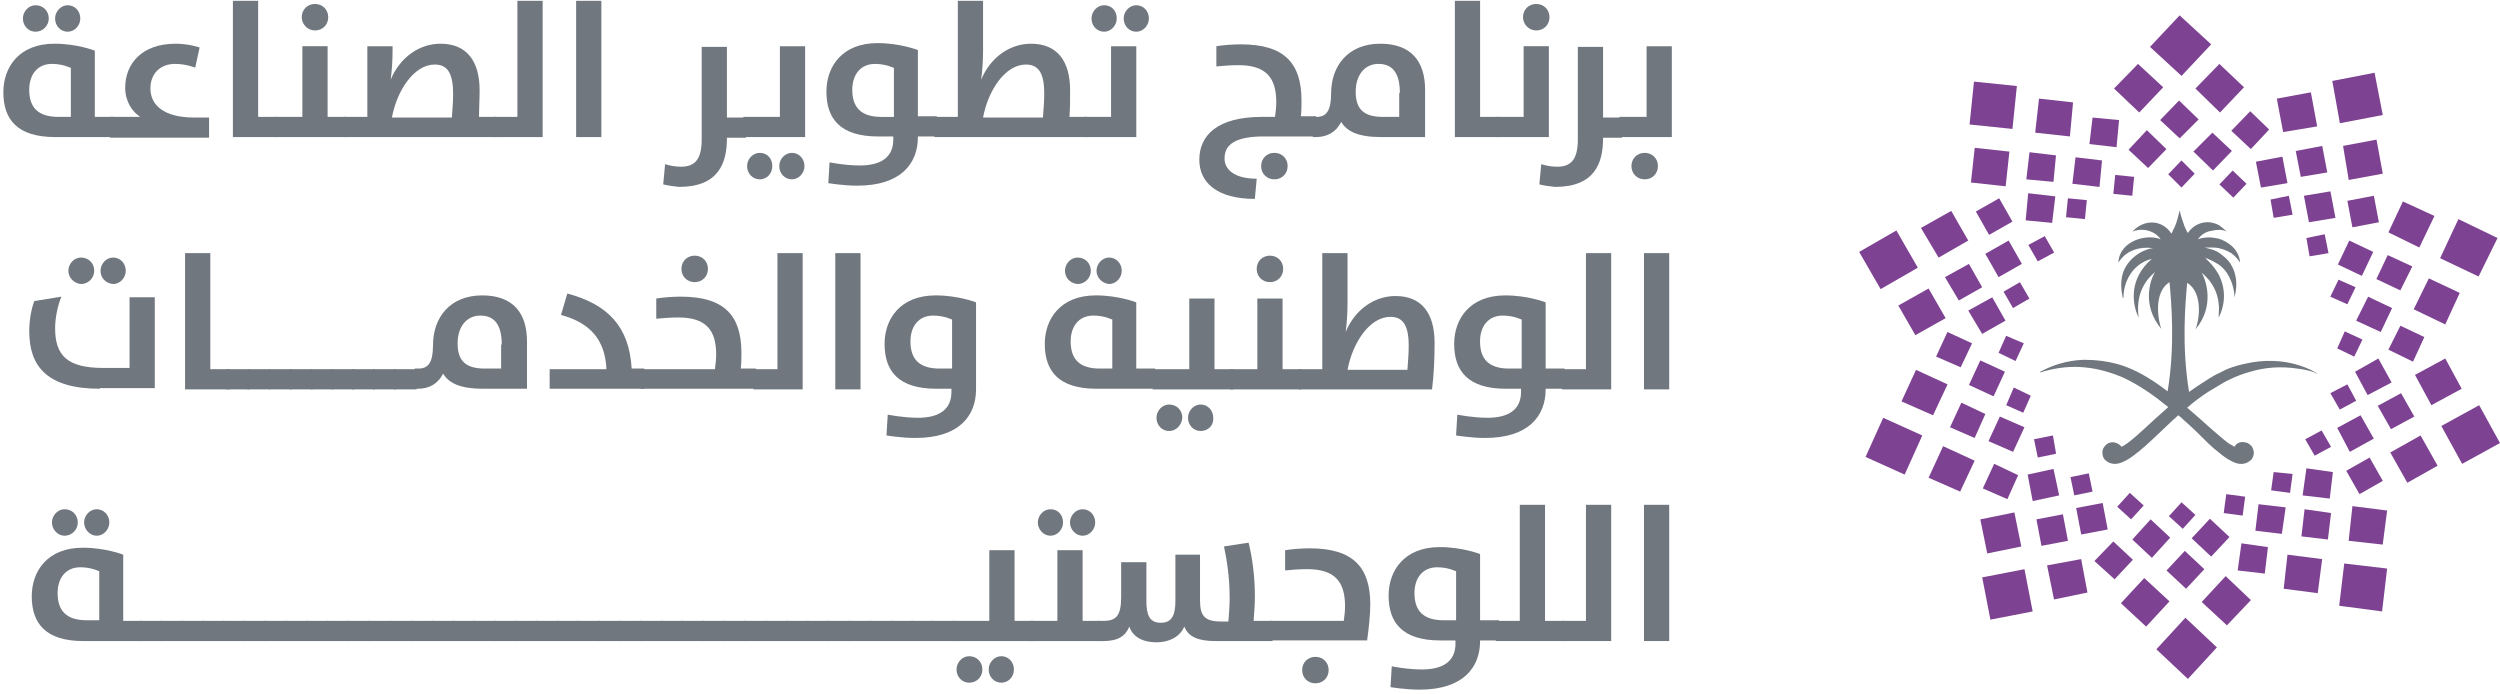 <svg width="227" height="63" viewBox="0 0 227 63" fill="none" xmlns="http://www.w3.org/2000/svg">
<g id="Group">
<g id="Group_2">
<g id="Group_3">
<g id="Group_4">
<path id="Fill-52_00000168814251419104707300000015551025697544294528_" fill-rule="evenodd" clip-rule="evenodd" d="M210.337 33.871C210.051 33.699 209.535 33.413 208.79 33.184C207.76 32.84 206.27 32.611 204.495 32.897C203.922 33.012 203.292 33.126 202.662 33.355C202.605 33.355 202.547 33.413 202.49 33.413C202.147 33.527 201.86 33.699 201.516 33.871C201.23 33.985 200.944 34.157 200.657 34.329C200.027 34.73 199.397 35.131 198.767 35.589C198.08 31.408 198.424 27.57 198.595 25.68C200.085 26.597 199.684 29.174 199.34 29.919C201.173 27.742 200.256 25.337 199.913 24.764C200.199 24.993 200.371 25.222 200.6 25.451C201.173 26.196 201.402 26.941 201.459 27.628C201.516 27.971 201.459 28.315 201.459 28.602C201.459 28.659 201.459 28.773 201.459 28.831C201.975 27.857 202.204 26.368 201.459 24.936C201.23 24.535 201.001 24.191 200.6 23.79C200.486 23.676 200.371 23.561 200.256 23.447C200.371 23.447 200.486 23.504 200.6 23.561C200.886 23.676 201.173 23.848 201.459 24.019C202.032 24.42 202.376 24.993 202.605 25.566C202.777 26.024 202.891 26.54 202.891 26.998C203.235 25.738 203.006 24.764 202.605 24.077C202.318 23.561 201.86 23.218 201.459 22.931C201.173 22.759 200.886 22.645 200.6 22.588C200.428 22.53 200.314 22.53 200.199 22.473C200.314 22.473 200.486 22.473 200.6 22.473C200.886 22.473 201.173 22.473 201.459 22.53C201.975 22.645 202.318 22.817 202.605 22.988C203.063 23.332 203.292 23.676 203.407 23.848C203.349 23.16 203.006 22.645 202.605 22.301C202.261 22.015 201.86 21.786 201.459 21.671C201.173 21.614 200.886 21.557 200.6 21.557C200.199 21.557 199.856 21.614 199.569 21.728C199.856 21.328 200.199 21.098 200.657 20.984C200.944 20.927 201.23 20.869 201.516 20.869C201.746 20.869 202.032 20.927 202.204 21.041C201.975 20.812 201.746 20.64 201.516 20.468C201.23 20.297 200.944 20.239 200.657 20.182C199.913 20.125 199.168 20.411 198.653 21.156C198.538 20.984 198.481 20.812 198.366 20.583C198.195 20.125 198.023 19.609 197.908 19.094C197.794 19.609 197.679 20.125 197.45 20.64C197.335 20.812 197.278 21.041 197.164 21.213C196.304 19.896 194.643 19.896 193.612 21.041C194.3 20.698 195.56 20.812 196.19 21.728C195.216 21.328 193.67 21.614 192.868 22.53C192.582 22.874 192.352 23.332 192.352 23.848C192.41 23.733 192.582 23.504 192.868 23.218C193.326 22.817 194.185 22.358 195.503 22.53C194.815 22.587 193.383 23.218 192.811 24.649C192.582 25.279 192.524 26.081 192.753 27.055H192.811V26.998C192.811 25.68 193.555 23.962 195.388 23.504C193.326 25.279 193.555 27.513 194.185 28.831C194.071 27.857 194.013 26.081 195.674 24.707C195.273 25.337 194.414 27.685 196.247 29.861C195.961 29.117 195.503 26.54 196.992 25.623C197.164 27.513 197.507 31.408 196.82 35.532C195.617 34.615 194.357 33.813 193.154 33.355C192.982 33.298 192.868 33.241 192.696 33.184C191.436 32.783 190.233 32.668 189.202 32.668C187.541 32.725 186.281 33.241 185.594 33.584C185.479 33.642 185.365 33.699 185.25 33.756C185.193 33.756 185.25 33.813 185.308 33.813C185.422 33.756 185.537 33.756 185.651 33.699C186.911 33.355 188.114 33.241 189.26 33.355C190.52 33.47 191.665 33.813 192.753 34.272C194.243 34.959 195.617 35.933 196.877 36.964C195.102 38.51 193.67 39.999 192.753 40.515C192.696 40.515 192.639 40.572 192.639 40.572C192.41 40.286 192.066 40.114 191.665 40.171C191.321 40.228 191.035 40.515 190.921 40.858C190.863 41.202 190.921 41.488 191.092 41.718C191.551 42.176 192.123 42.233 192.753 41.947C193.956 41.431 195.503 39.827 197.335 38.109C197.507 37.995 197.622 37.823 197.794 37.708C197.965 37.823 198.137 37.995 198.252 38.109C199.111 38.854 199.855 39.598 200.543 40.286C200.829 40.572 201.116 40.801 201.402 41.03C201.803 41.374 202.204 41.66 202.547 41.832C203.235 42.233 203.865 42.233 204.38 41.775L204.438 41.718C204.552 41.603 204.724 41.202 204.609 40.858C204.552 40.687 204.495 40.515 204.323 40.4C204.208 40.286 204.037 40.171 203.865 40.171C203.464 40.056 203.063 40.228 202.891 40.572C202.777 40.515 202.662 40.4 202.49 40.343C202.147 40.114 201.746 39.77 201.345 39.426C201.058 39.197 200.829 38.968 200.486 38.682C199.913 38.166 199.283 37.594 198.595 37.021C199.168 36.505 199.798 36.047 200.486 35.589C200.772 35.417 201.058 35.245 201.345 35.074C201.746 34.844 202.089 34.615 202.49 34.444C203.063 34.157 203.693 33.928 204.323 33.756C205.64 33.355 207.072 33.241 208.619 33.47C209.134 33.527 209.65 33.642 210.165 33.813C210.337 33.985 210.394 33.928 210.337 33.871Z" fill="#70777F"/>
<path id="Fill-53_00000052064345086655432270000014270780988336453804_" fill-rule="evenodd" clip-rule="evenodd" d="M194.13 5.805L196.421 7.924L194.244 10.215L191.953 8.038L194.13 5.805Z" fill="#7E4292"/>
<path id="Fill-54_00000134231208938690023280000011953645917966242712_" fill-rule="evenodd" clip-rule="evenodd" d="M199.344 8.038L201.577 10.215L203.754 7.924L201.52 5.805L199.344 8.038Z" fill="#7E4292"/>
<path id="Fill-55_00000122715785110906801870000005479039249809461906_" fill-rule="evenodd" clip-rule="evenodd" d="M196.141 10.902L197.916 12.563L199.634 10.845L197.859 9.127L196.141 10.902Z" fill="#7E4292"/>
<path id="Fill-56_00000161604784837614187680000002320834563105176727_" fill-rule="evenodd" clip-rule="evenodd" d="M202.602 11.875L204.377 13.536L206.038 11.761L204.32 10.1L202.602 11.875Z" fill="#7E4292"/>
<path id="Fill-57_00000061466046223907980160000010919219178209009052_" fill-rule="evenodd" clip-rule="evenodd" d="M193.273 13.596L195.049 15.257L196.71 13.539L194.934 11.82L193.273 13.596Z" fill="#7E4292"/>
<path id="Fill-58_00000077285809792711927210000014738458196803845797_" fill-rule="evenodd" clip-rule="evenodd" d="M199.164 13.763L200.94 15.481L202.658 13.706L200.882 12.045L199.164 13.763Z" fill="#7E4292"/>
<path id="Fill-59_00000138565202651421893920000000437665226773279649_" fill-rule="evenodd" clip-rule="evenodd" d="M196.875 15.826L198.078 17.029L199.281 15.769L198.078 14.566L196.875 15.826Z" fill="#7E4292"/>
<path id="Fill-60_00000026137354943690346990000013554156230147935625_" fill-rule="evenodd" clip-rule="evenodd" d="M201.523 16.744L202.784 17.947L203.986 16.687L202.726 15.484L201.523 16.744Z" fill="#7E4292"/>
<path id="Fill-61_00000156555340951888530080000004412695264005540251_" fill-rule="evenodd" clip-rule="evenodd" d="M211.773 7.35L212.461 11.188L216.355 10.443L215.611 6.605L211.773 7.35Z" fill="#7E4292"/>
<path id="Fill-62_00000032650153297275679810000004807783913622616468_" fill-rule="evenodd" clip-rule="evenodd" d="M206.734 8.956L207.307 11.991L210.4 11.476L209.827 8.383L206.734 8.956Z" fill="#7E4292"/>
<path id="Fill-63_00000150786943392481582870000014089377413443401877_" fill-rule="evenodd" clip-rule="evenodd" d="M212.75 13.248L213.265 16.341L216.358 15.769L215.786 12.676L212.75 13.248Z" fill="#7E4292"/>
<path id="Fill-64_00000025426434590739525650000017178771743317397127_" fill-rule="evenodd" clip-rule="evenodd" d="M208.453 13.71L208.911 16.058L211.317 15.658L210.859 13.252L208.453 13.71Z" fill="#7E4292"/>
<path id="Fill-65_00000145044225265022592330000017269954876189318570_" fill-rule="evenodd" clip-rule="evenodd" d="M213.141 18.234L213.599 20.639L216.004 20.181L215.546 17.775L213.141 18.234Z" fill="#7E4292"/>
<path id="Fill-66_00000103225018762929412080000009336334998718358450_" fill-rule="evenodd" clip-rule="evenodd" d="M204.836 14.683L205.294 17.031L207.7 16.63L207.242 14.225L204.836 14.683Z" fill="#7E4292"/>
<path id="Fill-67_00000176726653411569675400000007774672102480103561_" fill-rule="evenodd" clip-rule="evenodd" d="M209.195 17.776L209.654 20.181L212.059 19.781L211.601 17.375L209.195 17.776Z" fill="#7E4292"/>
<path id="Fill-68_00000104694625260361988650000014672288793426126984_" fill-rule="evenodd" clip-rule="evenodd" d="M206.164 18.119L206.45 19.78L208.169 19.494L207.825 17.775L206.164 18.119Z" fill="#7E4292"/>
<path id="Fill-69_00000024701661511716204840000003307397846077907078_" fill-rule="evenodd" clip-rule="evenodd" d="M209.422 21.613L209.708 23.274L211.427 22.988L211.083 21.27L209.422 21.613Z" fill="#7E4292"/>
<path id="Fill-70_00000093879333784155827930000006114660554484174485_" fill-rule="evenodd" clip-rule="evenodd" d="M223.223 19.895L221.562 23.446L225.056 25.107L226.775 21.613L223.223 19.895Z" fill="#7E4292"/>
<path id="Fill-71_00000004504959785205119070000005899066491498806173_" fill-rule="evenodd" clip-rule="evenodd" d="M218.185 18.293L216.867 21.099L219.674 22.474L221.048 19.61L218.185 18.293Z" fill="#7E4292"/>
<path id="Fill-72_00000123409572070891980770000015559642345286549408_" fill-rule="evenodd" clip-rule="evenodd" d="M220.539 25.277L219.164 28.084L222.028 29.458L223.345 26.595L220.539 25.277Z" fill="#7E4292"/>
<path id="Fill-73_00000145737842680871095410000005309906151327924660_" fill-rule="evenodd" clip-rule="evenodd" d="M216.804 23.162L215.773 25.339L217.95 26.369L219.038 24.193L216.804 23.162Z" fill="#7E4292"/>
<path id="Fill-74_00000018233441922838898150000003287211130449540489_" fill-rule="evenodd" clip-rule="evenodd" d="M217.955 29.574L216.867 31.751L219.101 32.839L220.132 30.605L217.955 29.574Z" fill="#7E4292"/>
<path id="Fill-75_00000136399022811795223450000004977168201421623958_" fill-rule="evenodd" clip-rule="evenodd" d="M213.312 21.842L212.281 24.018L214.458 25.049L215.489 22.873L213.312 21.842Z" fill="#7E4292"/>
<path id="Fill-76_00000080886949376167397240000001632870142321061297_" fill-rule="evenodd" clip-rule="evenodd" d="M215.026 26.941L213.938 29.118L216.171 30.149L217.202 27.972L215.026 26.941Z" fill="#7E4292"/>
<path id="Fill-77_00000114034387980714611460000012202927898320619402_" fill-rule="evenodd" clip-rule="evenodd" d="M212.338 25.395L211.594 26.941L213.14 27.628L213.885 26.082L212.338 25.395Z" fill="#7E4292"/>
<path id="Fill-78_00000100363574526854909370000005375506305091031170_" fill-rule="evenodd" clip-rule="evenodd" d="M212.906 30.09L212.219 31.636L213.765 32.381L214.51 30.834L212.906 30.09Z" fill="#7E4292"/>
<path id="Fill-79_00000133513023160920665220000008514896744693029813_" fill-rule="evenodd" clip-rule="evenodd" d="M225.108 36.791L221.672 38.681L223.562 42.118L226.998 40.227L225.108 36.791Z" fill="#7E4292"/>
<path id="Fill-80_00000019642323906647316600000012330658734975091612_" fill-rule="evenodd" clip-rule="evenodd" d="M222.03 32.551L219.281 34.04L220.77 36.789L223.52 35.3L222.03 32.551Z" fill="#7E4292"/>
<path id="Fill-81_00000108289689082513430240000003803257773085346716_" fill-rule="evenodd" clip-rule="evenodd" d="M219.788 39.539L217.039 41.086L218.585 43.835L221.335 42.288L219.788 39.539Z" fill="#7E4292"/>
<path id="Fill-82_00000137835697735605567500000010801072696803747495_" fill-rule="evenodd" clip-rule="evenodd" d="M218.018 35.703L215.898 36.849L217.101 38.968L219.22 37.822L218.018 35.703Z" fill="#7E4292"/>
<path id="Fill-83_00000078039608289644536540000018327037807387035836_" fill-rule="evenodd" clip-rule="evenodd" d="M215.158 41.545L213.039 42.748L214.242 44.867L216.361 43.664L215.158 41.545Z" fill="#7E4292"/>
<path id="Fill-84_00000146476104259207268370000010306248746335638707_" fill-rule="evenodd" clip-rule="evenodd" d="M215.955 32.551L213.836 33.754L214.981 35.873L217.158 34.727L215.955 32.551Z" fill="#7E4292"/>
<path id="Fill-85_00000170279394050538553860000007765603261396201605_" fill-rule="evenodd" clip-rule="evenodd" d="M214.338 37.707L212.219 38.852L213.364 41.029L215.541 39.826L214.338 37.707Z" fill="#7E4292"/>
<path id="Fill-86_00000113323521659995873770000005661215697050236311_" fill-rule="evenodd" clip-rule="evenodd" d="M213.14 34.898L211.594 35.7L212.453 37.19L213.942 36.388L213.14 34.898Z" fill="#7E4292"/>
<path id="Fill-87_00000063611640859182473470000012025622194850188721_" fill-rule="evenodd" clip-rule="evenodd" d="M210.802 39.084L209.312 39.886L210.172 41.375L211.661 40.573L210.802 39.084Z" fill="#7E4292"/>
<path id="Fill-88_00000031910705205386474310000007528957442022729636_" fill-rule="evenodd" clip-rule="evenodd" d="M216.751 51.624L212.857 51.166L212.398 55.004L216.293 55.519L216.751 51.624Z" fill="#7E4292"/>
<path id="Fill-89_00000024704943405600278020000017421725533248665504_" fill-rule="evenodd" clip-rule="evenodd" d="M216.752 46.356L213.601 45.955L213.258 49.105L216.351 49.449L216.752 46.356Z" fill="#7E4292"/>
<path id="Fill-90_00000131345727829589139310000012239548616460237734_" fill-rule="evenodd" clip-rule="evenodd" d="M210.853 50.766L207.703 50.365L207.359 53.458L210.452 53.859L210.853 50.766Z" fill="#7E4292"/>
<path id="Fill-91_00000018927394309641654690000015550411718832622218_" fill-rule="evenodd" clip-rule="evenodd" d="M211.661 46.584L209.255 46.24L208.969 48.703L211.374 48.989L211.661 46.584Z" fill="#7E4292"/>
<path id="Fill-92_00000003089668342480123120000011564770400562240696_" fill-rule="evenodd" clip-rule="evenodd" d="M205.929 49.678L203.523 49.334L203.18 51.797L205.643 52.083L205.929 49.678Z" fill="#7E4292"/>
<path id="Fill-93_00000000926636759494422730000017568744369087771064_" fill-rule="evenodd" clip-rule="evenodd" d="M211.827 42.865L209.422 42.522L209.078 44.984L211.541 45.271L211.827 42.865Z" fill="#7E4292"/>
<path id="Fill-94_00000082328057741371474300000006457087924897223354_" fill-rule="evenodd" clip-rule="evenodd" d="M207.538 46.07L205.075 45.783L204.789 48.189L207.195 48.475L207.538 46.07Z" fill="#7E4292"/>
<path id="Fill-95_00000103986478727687692220000000451597981956762814_" fill-rule="evenodd" clip-rule="evenodd" d="M208.166 43.035L206.448 42.863L206.219 44.524L207.937 44.753L208.166 43.035Z" fill="#7E4292"/>
<path id="Fill-96_00000139992132845711473200000008931080029419271567_" fill-rule="evenodd" clip-rule="evenodd" d="M203.861 45.098L202.143 44.869L201.914 46.587L203.632 46.816L203.861 45.098Z" fill="#7E4292"/>
<path id="Fill-97_00000023276351688729063810000016471714682301540520_" fill-rule="evenodd" clip-rule="evenodd" d="M201.295 58.784L198.432 56.092L195.797 58.956L198.661 61.648L201.295 58.784Z" fill="#7E4292"/>
<path id="Fill-98_00000077323574101332821990000006818299394757341098_" fill-rule="evenodd" clip-rule="evenodd" d="M200.774 4.029L197.911 1.395L195.219 4.258L198.083 6.893L200.774 4.029Z" fill="#7E4292"/>
<path id="Fill-99_00000018236783951403937300000006091985696210118546_" fill-rule="evenodd" clip-rule="evenodd" d="M204.382 54.489L202.091 52.312L199.914 54.661L202.205 56.78L204.382 54.489Z" fill="#7E4292"/>
<path id="Fill-100_00000052800336957701600300000011814247669380040070_" fill-rule="evenodd" clip-rule="evenodd" d="M196.988 54.604L194.697 52.484L192.578 54.775L194.869 56.895L196.988 54.604Z" fill="#7E4292"/>
<path id="Fill-101_00000063633646013986810100000005193594503886544513_" fill-rule="evenodd" clip-rule="evenodd" d="M200.155 51.684L198.38 50.023L196.719 51.799L198.494 53.46L200.155 51.684Z" fill="#7E4292"/>
<path id="Fill-102_00000006671674886941785400000014300178070208655032_" fill-rule="evenodd" clip-rule="evenodd" d="M193.666 50.825L191.89 49.164L190.172 50.94L192.005 52.601L193.666 50.825Z" fill="#7E4292"/>
<path id="Fill-103_00000070833888890704529550000012344803336324437889_" fill-rule="evenodd" clip-rule="evenodd" d="M202.437 48.763L200.661 47.102L199 48.877L200.776 50.538L202.437 48.763Z" fill="#7E4292"/>
<path id="Fill-104_00000093156807152763432040000004388816906569256833_" fill-rule="evenodd" clip-rule="evenodd" d="M197.054 48.817L195.278 47.156L193.617 48.989L195.393 50.65L197.054 48.817Z" fill="#7E4292"/>
<path id="Fill-105_00000155868524305556460950000004409873724078111391_" fill-rule="evenodd" clip-rule="evenodd" d="M199.343 46.755L198.083 45.609L196.938 46.869L198.198 48.015L199.343 46.755Z" fill="#7E4292"/>
<path id="Fill-106_00000136396315173052059600000014014615000213806762_" fill-rule="evenodd" clip-rule="evenodd" d="M194.648 45.898L193.388 44.752L192.242 46.012L193.502 47.157L194.648 45.898Z" fill="#7E4292"/>
<path id="Fill-107_00000180355100744129392900000008336443700305876370_" fill-rule="evenodd" clip-rule="evenodd" d="M184.566 55.519L183.822 51.682L179.984 52.426L180.729 56.264L184.566 55.519Z" fill="#7E4292"/>
<path id="Fill-108_00000169516552478037307030000005030235426704677787_" fill-rule="evenodd" clip-rule="evenodd" d="M189.541 53.801L188.968 50.766L185.875 51.338L186.505 54.431L189.541 53.801Z" fill="#7E4292"/>
<path id="Fill-109_00000119797177117799946730000017448390074815390604_" fill-rule="evenodd" clip-rule="evenodd" d="M183.535 49.622L182.905 46.529L179.812 47.159L180.443 50.252L183.535 49.622Z" fill="#7E4292"/>
<path id="Fill-110_00000122706241991019491230000006625830303025028524_" fill-rule="evenodd" clip-rule="evenodd" d="M187.77 49.105L187.312 46.699L184.906 47.157L185.364 49.563L187.77 49.105Z" fill="#7E4292"/>
<path id="Fill-111_00000146492346808456649990000002358506642059753362_" fill-rule="evenodd" clip-rule="evenodd" d="M191.379 48.075L190.921 45.67L188.516 46.128L188.974 48.534L191.379 48.075Z" fill="#7E4292"/>
<path id="Fill-112_00000130621240067725230200000001390264946848260525_" fill-rule="evenodd" clip-rule="evenodd" d="M186.973 44.982L186.458 42.576L184.109 43.092L184.568 45.497L186.973 44.982Z" fill="#7E4292"/>
<path id="Fill-113_00000047025306946451949470000000962824379620461198_" fill-rule="evenodd" clip-rule="evenodd" d="M190.005 44.638L189.661 42.977L188 43.32L188.344 44.981L190.005 44.638Z" fill="#7E4292"/>
<path id="Fill-114_00000168828212293626029780000016768165429921011092_" fill-rule="evenodd" clip-rule="evenodd" d="M186.692 41.2L186.406 39.539L184.688 39.883L185.031 41.544L186.692 41.2Z" fill="#7E4292"/>
<path id="Fill-115_00000064332991649352388840000004764249585395081104_" fill-rule="evenodd" clip-rule="evenodd" d="M172.942 43.092L174.545 39.541L170.994 37.938L169.391 41.489L172.942 43.092Z" fill="#7E4292"/>
<path id="Fill-116_00000183938237001141393390000016259883750598292876_" fill-rule="evenodd" clip-rule="evenodd" d="M177.981 44.638L179.298 41.831L176.435 40.514L175.117 43.377L177.981 44.638Z" fill="#7E4292"/>
<path id="Fill-117_00000021831927361386984230000001959502946803143830_" fill-rule="evenodd" clip-rule="evenodd" d="M175.52 37.708L176.837 34.901L173.974 33.584L172.656 36.448L175.52 37.708Z" fill="#7E4292"/>
<path id="Fill-118_00000077306489031251273720000010409869377132974228_" fill-rule="evenodd" clip-rule="evenodd" d="M179.296 39.77L180.27 37.593L178.093 36.562L177.062 38.796L179.296 39.77Z" fill="#7E4292"/>
<path id="Fill-119_00000109729967064954938600000017687061430609841343_" fill-rule="evenodd" clip-rule="evenodd" d="M182.273 45.323L183.246 43.146L181.07 42.115L180.039 44.349L182.273 45.323Z" fill="#7E4292"/>
<path id="Fill-120_00000082339248255780113230000015858603732758693784_" fill-rule="evenodd" clip-rule="evenodd" d="M178.031 33.352L179.062 31.175L176.828 30.145L175.797 32.378L178.031 33.352Z" fill="#7E4292"/>
<path id="Fill-121_00000054242947525404931290000011843923681032519857_" fill-rule="evenodd" clip-rule="evenodd" d="M182.788 41.03L183.819 38.796L181.586 37.822L180.555 40.056L182.788 41.03Z" fill="#7E4292"/>
<path id="Fill-122_00000176743289929115043660000014233178420432778943_" fill-rule="evenodd" clip-rule="evenodd" d="M181.015 35.987L182.046 33.754L179.812 32.723L178.781 34.956L181.015 35.987Z" fill="#7E4292"/>
<path id="Fill-123_00000101809984389354063190000005440550429554558851_" fill-rule="evenodd" clip-rule="evenodd" d="M183.71 37.478L184.398 35.932L182.851 35.188L182.164 36.791L183.71 37.478Z" fill="#7E4292"/>
<path id="Fill-124_00000099633981130799644720000001466922682295995575_" fill-rule="evenodd" clip-rule="evenodd" d="M183.015 32.781L183.76 31.177L182.156 30.49L181.469 32.037L183.015 32.781Z" fill="#7E4292"/>
<path id="Fill-125_00000039109625484171533840000015915247896775623300_" fill-rule="evenodd" clip-rule="evenodd" d="M170.76 26.252L174.139 24.305L172.192 20.926L168.812 22.873L170.76 26.252Z" fill="#7E4292"/>
<path id="Fill-126_00000087396882163501364000000007529165513646719409_" fill-rule="evenodd" clip-rule="evenodd" d="M173.914 30.434L176.663 28.887L175.116 26.195L172.367 27.742L173.914 30.434Z" fill="#7E4292"/>
<path id="Fill-127_00000134959090976064546570000014779120633485599141_" fill-rule="evenodd" clip-rule="evenodd" d="M176.026 23.389L178.718 21.842L177.171 19.15L174.422 20.697L176.026 23.389Z" fill="#7E4292"/>
<path id="Fill-128_00000056407706617383345070000017918873364921495428_" fill-rule="evenodd" clip-rule="evenodd" d="M177.862 27.285L179.981 26.082L178.778 23.963L176.602 25.166L177.862 27.285Z" fill="#7E4292"/>
<path id="Fill-129_00000091004439498758281010000006324802850308430210_" fill-rule="evenodd" clip-rule="evenodd" d="M180.609 21.326L182.728 20.123L181.525 18.004L179.406 19.207L180.609 21.326Z" fill="#7E4292"/>
<path id="Fill-130_00000077321827086613743140000014961484018414928815_" fill-rule="evenodd" clip-rule="evenodd" d="M179.979 30.318L182.098 29.115L180.895 26.996L178.719 28.199L179.979 30.318Z" fill="#7E4292"/>
<path id="Fill-131_00000132810801219564216510000002313793147640997776_" fill-rule="evenodd" clip-rule="evenodd" d="M181.468 25.164L183.588 23.961L182.385 21.842L180.266 23.045L181.468 25.164Z" fill="#7E4292"/>
<path id="Fill-132_00000039111193872623232280000014132484320607077522_" fill-rule="evenodd" clip-rule="evenodd" d="M182.781 27.971L184.27 27.112L183.411 25.623L181.922 26.482L182.781 27.971Z" fill="#7E4292"/>
<path id="Fill-133_00000174562187857868471630000003489661771601243278_" fill-rule="evenodd" clip-rule="evenodd" d="M185.031 23.732L186.52 22.931L185.661 21.441L184.172 22.243L185.031 23.732Z" fill="#7E4292"/>
<path id="Fill-134_00000008107171495768765680000011260928692527812263_" fill-rule="evenodd" clip-rule="evenodd" d="M178.836 11.305L182.731 11.706L183.132 7.811L179.237 7.41L178.836 11.305Z" fill="#7E4292"/>
<path id="Fill-135_00000079480386815205070590000010283081504688278193_" fill-rule="evenodd" clip-rule="evenodd" d="M178.961 16.572L182.111 16.916L182.455 13.765L179.305 13.422L178.961 16.572Z" fill="#7E4292"/>
<path id="Fill-136_00000086692436289206611900000017781521616864281759_" fill-rule="evenodd" clip-rule="evenodd" d="M184.797 12.046L187.947 12.39L188.233 9.297L185.141 8.953L184.797 12.046Z" fill="#7E4292"/>
<path id="Fill-137_00000137824073067452740110000003197765713959187081_" fill-rule="evenodd" clip-rule="evenodd" d="M183.992 16.285L186.455 16.514L186.684 14.109L184.279 13.822L183.992 16.285Z" fill="#7E4292"/>
<path id="Fill-138_00000003797054266580399580000002144659407645701303_" fill-rule="evenodd" clip-rule="evenodd" d="M189.719 13.079L192.182 13.366L192.411 10.903L190.005 10.674L189.719 13.079Z" fill="#7E4292"/>
<path id="Fill-139_00000047043044562683773530000000728962613314208160_" fill-rule="evenodd" clip-rule="evenodd" d="M183.93 20.008L186.335 20.237L186.622 17.831L184.159 17.545L183.93 20.008Z" fill="#7E4292"/>
<path id="Fill-140_00000023263179727368453720000011217537568713746613_" fill-rule="evenodd" clip-rule="evenodd" d="M188.172 16.687L190.635 16.973L190.864 14.568L188.458 14.281L188.172 16.687Z" fill="#7E4292"/>
<path id="Fill-141_00000150798290067738725910000011399598942278073767_" fill-rule="evenodd" clip-rule="evenodd" d="M187.594 19.722L189.312 19.894L189.484 18.176L187.766 18.004L187.594 19.722Z" fill="#7E4292"/>
<path id="Fill-142_00000011736170543843872080000017011534824303693957_" fill-rule="evenodd" clip-rule="evenodd" d="M191.891 17.603L193.609 17.775L193.781 16.057L192.062 15.885L191.891 17.603Z" fill="#7E4292"/>
</g>
<g id="Group_5">
<path id="Vector" d="M5.001 12.445C1.565 12.445 0.305 10.841 0.305 8.379C0.305 6.088 1.737 3.968 4.944 3.968C7.006 3.968 8.61 4.598 8.61 4.598V10.612H10.328V12.445H5.001ZM2.08 1.677C2.08 1.047 2.596 0.475 3.226 0.475C3.913 0.475 4.429 0.99 4.429 1.677C4.429 2.307 3.913 2.88 3.226 2.88C2.596 2.88 2.08 2.365 2.08 1.677ZM6.376 6.145C6.376 6.145 5.689 5.801 4.715 5.801C3.398 5.801 2.653 6.775 2.653 8.15C2.653 9.753 3.455 10.612 5.288 10.612H6.433V6.145H6.376ZM5.001 1.677C5.001 1.047 5.517 0.475 6.147 0.475C6.777 0.475 7.292 0.99 7.292 1.677C7.292 2.307 6.777 2.88 6.147 2.88C5.517 2.88 5.001 2.365 5.001 1.677Z" fill="#70777F"/>
<path id="Vector_2" d="M10.05 10.613H12.741C11.997 10.155 11.367 9.181 11.367 7.978C11.367 5.802 12.856 3.969 15.949 3.969C17.152 3.969 18.125 4.312 18.125 4.312L17.724 6.145C17.724 6.145 16.922 5.802 15.892 5.802C14.574 5.802 13.658 6.661 13.658 8.035C13.658 9.524 14.861 10.67 17.61 10.67H18.984V12.503H9.992V10.613H10.05Z" fill="#70777F"/>
<path id="Vector_3" d="M21.148 0.074H23.439V10.613H25.215V12.446H21.148V0.074Z" fill="#70777F"/>
<path id="Vector_4" d="M24.992 10.612H27.455V4.197H29.746V10.612H31.464V12.444H24.992V10.612ZM27.398 1.562C27.398 0.875 27.913 0.359 28.601 0.359C29.288 0.359 29.803 0.875 29.803 1.562C29.803 2.249 29.288 2.765 28.601 2.765C27.913 2.765 27.398 2.192 27.398 1.562Z" fill="#70777F"/>
<path id="Vector_5" d="M43.491 10.613H45.095V12.445H31.234V10.613H33.354V4.198H35.645V4.656C35.645 5.401 35.587 6.432 35.473 7.233C36.332 5.172 38.107 3.969 39.998 3.969C42.403 3.969 43.549 5.572 43.549 8.207C43.549 9.009 43.491 9.868 43.491 10.613ZM39.482 5.859C37.592 5.859 36.045 8.207 35.587 10.67H41.029C41.086 9.983 41.143 9.181 41.143 8.551C41.143 6.833 40.742 5.859 39.482 5.859Z" fill="#70777F"/>
<path id="Vector_6" d="M44.805 10.613H46.981V0.074H49.272V12.446H44.805V10.613Z" fill="#70777F"/>
<path id="Vector_7" d="M52.312 0.074H54.603V12.446H52.312V0.074Z" fill="#70777F"/>
<path id="Vector_8" d="M60.219 16.742L60.391 14.909C60.791 15.024 61.25 15.138 61.822 15.138C63.025 15.138 63.712 14.565 63.712 12.675V4.256H66.004V10.671H67.722V12.504H66.004V12.561C66.004 14.794 65.259 16.971 61.651 16.971C61.135 16.914 60.677 16.856 60.219 16.742Z" fill="#70777F"/>
<path id="Vector_9" d="M67.492 10.614H70.814V4.199H73.105V12.447H67.492V10.614ZM68.981 16.284C68.351 16.284 67.836 15.769 67.836 15.082C67.836 14.451 68.351 13.879 68.981 13.879C69.669 13.879 70.127 14.394 70.127 15.082C70.127 15.712 69.669 16.284 68.981 16.284ZM71.902 16.284C71.272 16.284 70.757 15.769 70.757 15.082C70.757 14.451 71.272 13.879 71.902 13.879C72.532 13.879 73.048 14.394 73.048 15.082C73.048 15.712 72.532 16.284 71.902 16.284Z" fill="#70777F"/>
<path id="Vector_10" d="M75.211 16.629L75.325 14.739C75.325 14.739 76.7 15.025 78.075 15.025C79.907 15.025 81.11 14.338 81.11 12.677V12.391H79.736C76.299 12.391 75.039 10.787 75.039 8.324C75.039 6.033 76.471 3.914 79.678 3.914C81.74 3.914 83.344 4.544 83.344 4.544V10.558H85.062V12.391H83.344V12.448C83.344 14.854 81.798 16.858 77.846 16.858C76.528 16.858 75.211 16.629 75.211 16.629ZM81.11 6.148C81.11 6.148 80.423 5.804 79.449 5.804C78.132 5.804 77.387 6.778 77.387 8.152C77.387 9.756 78.189 10.615 80.022 10.615H81.168V6.148H81.11Z" fill="#70777F"/>
<path id="Vector_11" d="M84.852 10.613H86.971V0.074H89.262V4.656C89.262 5.401 89.204 6.432 89.09 7.234C89.949 5.172 91.725 3.969 93.615 3.969C96.02 3.969 97.166 5.573 97.166 8.207C97.166 9.009 97.166 9.811 97.109 10.613H98.712V12.446H84.852V10.613ZM94.703 10.613C94.76 9.926 94.817 9.124 94.817 8.494C94.817 6.833 94.416 5.859 93.156 5.859C91.266 5.859 89.72 8.207 89.262 10.67H94.703V10.613Z" fill="#70777F"/>
<path id="Vector_12" d="M98.422 10.612H100.885V4.198H103.176V12.445H98.422V10.612ZM99.109 1.677C99.109 1.047 99.625 0.475 100.255 0.475C100.942 0.475 101.4 0.99 101.4 1.677C101.4 2.307 100.885 2.88 100.255 2.88C99.625 2.88 99.109 2.365 99.109 1.677ZM102.03 1.677C102.03 1.047 102.546 0.475 103.176 0.475C103.806 0.475 104.321 0.99 104.321 1.677C104.321 2.307 103.806 2.88 103.176 2.88C102.546 2.88 102.03 2.365 102.03 1.677Z" fill="#70777F"/>
<path id="Vector_13" d="M111.189 14.394C111.189 15.368 112.049 16.227 114.11 16.227L113.939 18.06C110.502 18.06 108.898 16.571 108.898 14.509C108.898 12.275 110.559 10.614 114.569 10.614H115.771C115.829 10.213 115.886 9.698 115.886 9.297C115.886 7.063 114.97 5.917 112.45 5.917C111.705 5.917 111.075 5.975 110.445 6.032V4.199C111.132 4.085 111.934 4.027 112.679 4.027C116.631 4.027 118.177 5.746 118.177 9.125C118.177 9.526 118.177 10.041 118.12 10.557H119.494V12.389H114.511C111.877 12.447 111.189 13.306 111.189 14.394ZM114.511 15.082C114.511 14.394 115.027 13.879 115.714 13.879C116.402 13.879 116.917 14.394 116.917 15.082C116.917 15.769 116.402 16.284 115.714 16.284C115.027 16.284 114.511 15.769 114.511 15.082Z" fill="#70777F"/>
<path id="Vector_14" d="M125.389 12.445C123.327 12.445 122.296 11.93 121.781 11.071C121.322 11.987 120.52 12.445 119.49 12.445H119.203V10.613H119.547C120.406 10.613 120.864 10.097 120.864 8.493C120.864 5.973 122.411 3.969 125.332 3.969C128.138 3.969 129.398 5.572 129.398 8.15V12.445H125.389ZM127.107 8.436C127.107 6.603 126.42 5.802 125.16 5.802C123.9 5.802 123.098 6.833 123.098 8.322C123.098 9.868 123.785 10.613 125.561 10.613H127.05V8.436H127.107Z" fill="#70777F"/>
<path id="Vector_15" d="M132.102 0.074H134.393V10.613H136.168V12.446H132.102V0.074Z" fill="#70777F"/>
<path id="Vector_16" d="M135.883 10.612H138.346V4.197H140.637V12.444H135.883V10.612ZM138.288 1.562C138.288 0.875 138.804 0.359 139.491 0.359C140.178 0.359 140.694 0.875 140.694 1.562C140.694 2.249 140.178 2.765 139.491 2.765C138.804 2.765 138.288 2.192 138.288 1.562Z" fill="#70777F"/>
<path id="Vector_17" d="M139.773 16.742L139.945 14.909C140.346 15.024 140.804 15.138 141.377 15.138C142.58 15.138 143.267 14.565 143.267 12.675V4.256H145.558V10.671H147.276V12.504H145.558V12.561C145.558 14.794 144.814 16.971 141.205 16.971C140.69 16.914 140.174 16.856 139.773 16.742Z" fill="#70777F"/>
<path id="Vector_18" d="M147.047 10.614H149.51V4.199H151.801V12.447H147.047V10.614ZM148.135 15.082C148.135 14.394 148.651 13.879 149.338 13.879C150.025 13.879 150.541 14.394 150.541 15.082C150.541 15.769 150.025 16.284 149.338 16.284C148.651 16.284 148.135 15.769 148.135 15.082Z" fill="#70777F"/>
<path id="Vector_19" d="M9.071 35.298C4.317 35.298 2.656 33.293 2.656 30.086C2.656 29.112 2.828 28.081 3.114 27.337L5.577 26.936C5.234 27.738 5.005 28.883 5.005 29.8C5.005 32.263 6.093 33.408 9.357 33.408H11.763V26.993H14.054V35.241H9.071V35.298ZM6.207 24.588C6.207 23.957 6.723 23.385 7.353 23.385C8.04 23.385 8.556 23.9 8.556 24.588C8.556 25.218 8.04 25.79 7.353 25.79C6.723 25.733 6.207 25.218 6.207 24.588ZM9.128 24.588C9.128 23.957 9.644 23.385 10.274 23.385C10.904 23.385 11.419 23.9 11.419 24.588C11.419 25.218 10.904 25.79 10.274 25.79C9.587 25.733 9.128 25.218 9.128 24.588Z" fill="#70777F"/>
<path id="Vector_20" d="M16.805 22.984H19.096V33.523H20.871V35.356H16.805V22.984Z" fill="#70777F"/>
<path id="Vector_21" d="M20.586 33.523H22.648V35.356H20.586V33.523Z" fill="#70777F"/>
<path id="Vector_22" d="M22.469 33.523H24.531V35.356H22.469V33.523Z" fill="#70777F"/>
<path id="Vector_23" d="M24.43 33.523H26.492V35.356H24.43V33.523Z" fill="#70777F"/>
<path id="Vector_24" d="M26.312 33.523H28.374V35.356H26.312V33.523Z" fill="#70777F"/>
<path id="Vector_25" d="M28.211 33.523H30.273V35.356H28.211V33.523Z" fill="#70777F"/>
<path id="Vector_26" d="M30.094 33.523H32.156V35.356H30.094V33.523Z" fill="#70777F"/>
<path id="Vector_27" d="M31.977 33.523H34.038V35.356H31.977V33.523Z" fill="#70777F"/>
<path id="Vector_28" d="M33.875 33.523H35.937V35.356H33.875V33.523Z" fill="#70777F"/>
<path id="Vector_29" d="M35.766 33.523H37.828V35.356H35.766V33.523Z" fill="#70777F"/>
<path id="Vector_30" d="M43.842 35.299C41.78 35.299 40.749 34.783 40.234 33.924C39.775 34.841 38.974 35.299 37.943 35.299H37.656V33.466H38C38.859 33.466 39.317 32.951 39.317 31.347C39.317 28.827 40.864 26.822 43.785 26.822C46.591 26.822 47.851 28.426 47.851 31.003V35.299H43.842ZM45.56 31.29C45.56 29.457 44.873 28.655 43.613 28.655C42.353 28.655 41.551 29.686 41.551 31.175C41.551 32.722 42.238 33.466 44.014 33.466H45.503V31.29H45.56Z" fill="#70777F"/>
<path id="Vector_31" d="M49.852 33.523H55.064C54.949 30.946 53.689 29.342 50.94 28.598L51.513 26.65C55.121 27.624 57.126 29.571 57.355 33.466H58.5V35.299H49.909V33.523H49.852Z" fill="#70777F"/>
<path id="Vector_32" d="M58.156 33.522H64.915C64.972 33.121 65.029 32.606 65.029 32.205C65.029 29.971 64.113 28.826 61.593 28.826C60.848 28.826 60.218 28.883 59.588 28.94V27.107C60.275 26.993 61.077 26.936 61.822 26.936C65.774 26.936 67.32 28.654 67.32 32.033C67.32 32.434 67.32 32.95 67.263 33.465H68.638V35.298H58.156V33.522Z" fill="#70777F"/>
<path id="Vector_33" d="M68.414 33.523H70.591V22.984H72.882V35.356H68.414V33.523Z" fill="#70777F"/>
<path id="Vector_34" d="M75.844 22.984H78.135V35.356H75.844V22.984Z" fill="#70777F"/>
<path id="Vector_35" d="M80.492 39.537L80.607 37.647C80.607 37.647 81.981 37.934 83.356 37.934C85.189 37.934 86.391 37.246 86.391 35.585V35.299H85.017C81.58 35.299 80.32 33.695 80.32 31.233C80.32 28.942 81.752 26.822 84.96 26.822C87.022 26.822 88.625 27.452 88.625 27.452V35.356C88.625 37.762 87.079 39.767 83.127 39.767C81.809 39.767 80.492 39.537 80.492 39.537ZM86.391 28.999C86.391 28.999 85.704 28.655 84.731 28.655C83.413 28.655 82.669 29.629 82.669 31.003C82.669 32.607 83.471 33.466 85.303 33.466H86.449V28.999H86.391Z" fill="#70777F"/>
<path id="Vector_36" d="M99.564 35.298C96.127 35.298 94.867 33.694 94.867 31.232C94.867 28.941 96.299 26.821 99.507 26.821C101.568 26.821 103.172 27.451 103.172 27.451V33.465H104.89V35.298H99.564ZM96.7 24.588C96.7 23.957 97.216 23.385 97.846 23.385C98.533 23.385 99.048 23.9 99.048 24.588C99.048 25.218 98.533 25.79 97.846 25.79C97.158 25.733 96.7 25.218 96.7 24.588ZM100.938 28.998C100.938 28.998 100.251 28.654 99.277 28.654C97.96 28.654 97.216 29.628 97.216 31.002C97.216 32.606 98.017 33.465 99.85 33.465H100.996V28.998H100.938ZM99.564 24.588C99.564 23.957 100.079 23.385 100.709 23.385C101.339 23.385 101.855 23.9 101.855 24.588C101.855 25.218 101.339 25.79 100.709 25.79C100.079 25.733 99.564 25.218 99.564 24.588Z" fill="#70777F"/>
<path id="Vector_37" d="M104.664 33.522H107.986V27.107H110.277V33.522H111.995V35.355H104.664V33.522ZM106.153 39.135C105.523 39.135 105.008 38.62 105.008 37.932C105.008 37.302 105.523 36.73 106.153 36.73C106.841 36.73 107.356 37.245 107.356 37.932C107.299 38.62 106.783 39.135 106.153 39.135ZM109.017 39.135C108.387 39.135 107.871 38.62 107.871 37.932C107.871 37.302 108.387 36.73 109.017 36.73C109.647 36.73 110.163 37.245 110.163 37.932C110.22 38.62 109.704 39.135 109.017 39.135Z" fill="#70777F"/>
<path id="Vector_38" d="M111.703 33.523H114.166V27.108H116.457V33.523H118.175V35.355H111.703V33.523ZM114.109 24.416C114.109 23.728 114.624 23.213 115.311 23.213C115.999 23.213 116.514 23.728 116.514 24.416C116.514 25.103 115.999 25.619 115.311 25.619C114.624 25.619 114.109 25.103 114.109 24.416Z" fill="#70777F"/>
<path id="Vector_39" d="M117.945 33.523H120.064V22.984H122.356V27.566C122.356 28.311 122.298 29.342 122.184 30.144C123.043 28.082 124.818 26.879 126.708 26.879C129.114 26.879 130.26 28.483 130.26 31.117C130.26 32.492 130.202 33.981 130.03 35.356H117.945V33.523ZM127.797 33.523C127.854 32.836 127.911 32.034 127.911 31.404C127.911 29.743 127.51 28.769 126.25 28.769C124.36 28.769 122.814 31.117 122.356 33.58H127.797V33.523Z" fill="#70777F"/>
<path id="Vector_40" d="M132.211 39.537L132.325 37.647C132.325 37.647 133.7 37.934 135.075 37.934C136.907 37.934 138.11 37.246 138.11 35.585V35.299H136.736C133.299 35.299 132.039 33.695 132.039 31.233C132.039 28.942 133.471 26.822 136.678 26.822C138.74 26.822 140.344 27.452 140.344 27.452V33.466H142.062V35.299H140.344V35.356C140.344 37.762 138.798 39.767 134.846 39.767C133.585 39.767 132.211 39.537 132.211 39.537ZM138.11 28.999C138.11 28.999 137.423 28.655 136.449 28.655C135.132 28.655 134.387 29.629 134.387 31.003C134.387 32.607 135.189 33.466 137.022 33.466H138.168V28.999H138.11Z" fill="#70777F"/>
<path id="Vector_41" d="M141.828 33.523H144.005V22.984H146.296V35.356H141.828V33.523Z" fill="#70777F"/>
<path id="Vector_42" d="M149.273 22.984H151.564V35.356H149.273V22.984Z" fill="#70777F"/>
<path id="Vector_43" d="M7.579 58.209C4.143 58.209 2.883 56.605 2.883 54.142C2.883 51.851 4.315 49.732 7.522 49.732C9.584 49.732 11.188 50.362 11.188 50.362V56.376H12.906V58.209H7.579ZM4.716 47.441C4.716 46.811 5.231 46.238 5.861 46.238C6.548 46.238 7.064 46.754 7.064 47.441C7.064 48.071 6.548 48.644 5.861 48.644C5.231 48.644 4.716 48.071 4.716 47.441ZM8.954 51.851C8.954 51.851 8.267 51.508 7.293 51.508C5.976 51.508 5.231 52.481 5.231 53.856C5.231 55.46 6.033 56.319 7.866 56.319H9.011V51.851H8.954ZM7.637 47.441C7.637 46.811 8.152 46.238 8.782 46.238C9.412 46.238 9.928 46.754 9.928 47.441C9.928 48.071 9.412 48.644 8.782 48.644C8.152 48.644 7.637 48.071 7.637 47.441Z" fill="#70777F"/>
<path id="Vector_44" d="M12.672 56.375H14.734V58.208H12.672V56.375Z" fill="#70777F"/>
<path id="Vector_45" d="M14.562 56.375H16.624V58.208H14.562V56.375Z" fill="#70777F"/>
<path id="Vector_46" d="M16.453 56.375H18.515V58.208H16.453V56.375Z" fill="#70777F"/>
<path id="Vector_47" d="M18.344 56.375H20.406V58.208H18.344V56.375Z" fill="#70777F"/>
<path id="Vector_48" d="M20.242 56.375H22.304V58.208H20.242V56.375Z" fill="#70777F"/>
<path id="Vector_49" d="M22.125 56.375H24.187V58.208H22.125V56.375Z" fill="#70777F"/>
<path id="Vector_50" d="M24.008 56.375H26.07V58.208H24.008V56.375Z" fill="#70777F"/>
<path id="Vector_51" d="M25.906 56.375H27.968V58.208H25.906V56.375Z" fill="#70777F"/>
<path id="Vector_52" d="M27.789 56.375H29.851V58.208H27.789V56.375Z" fill="#70777F"/>
<path id="Vector_53" d="M29.688 56.375H31.749V58.208H29.688V56.375Z" fill="#70777F"/>
<path id="Vector_54" d="M31.57 56.375H33.632V58.208H31.57V56.375Z" fill="#70777F"/>
<path id="Vector_55" d="M33.461 56.375H35.523V58.208H33.461V56.375Z" fill="#70777F"/>
<path id="Vector_56" d="M35.414 56.375H37.476V58.208H35.414V56.375Z" fill="#70777F"/>
<path id="Vector_57" d="M37.305 56.375H39.367V58.208H37.305V56.375Z" fill="#70777F"/>
<path id="Vector_58" d="M39.195 56.375H41.257V58.208H39.195V56.375Z" fill="#70777F"/>
<path id="Vector_59" d="M41.086 56.375H43.148V58.208H41.086V56.375Z" fill="#70777F"/>
<path id="Vector_60" d="M42.969 56.375H45.031V58.208H42.969V56.375Z" fill="#70777F"/>
<path id="Vector_61" d="M44.867 56.375H46.929V58.208H44.867V56.375Z" fill="#70777F"/>
<path id="Vector_62" d="M46.75 56.375H48.812V58.208H46.75V56.375Z" fill="#70777F"/>
<path id="Vector_63" d="M48.648 56.375H50.71V58.208H48.648V56.375Z" fill="#70777F"/>
<path id="Vector_64" d="M50.531 56.375H52.593V58.208H50.531V56.375Z" fill="#70777F"/>
<path id="Vector_65" d="M52.422 56.375H54.484V58.208H52.422V56.375Z" fill="#70777F"/>
<path id="Vector_66" d="M54.312 56.375H56.374V58.208H54.312V56.375Z" fill="#70777F"/>
<path id="Vector_67" d="M56.203 56.375H58.265V58.208H56.203V56.375Z" fill="#70777F"/>
<path id="Vector_68" d="M58.102 56.375H60.163V58.208H58.102V56.375Z" fill="#70777F"/>
<path id="Vector_69" d="M59.984 56.375H62.046V58.208H59.984V56.375Z" fill="#70777F"/>
<path id="Vector_70" d="M61.867 56.375H63.929V58.208H61.867V56.375Z" fill="#70777F"/>
<path id="Vector_71" d="M63.766 56.375H65.828V58.208H63.766V56.375Z" fill="#70777F"/>
<path id="Vector_72" d="M65.648 56.375H67.71V58.208H65.648V56.375Z" fill="#70777F"/>
<path id="Vector_73" d="M67.547 56.375H69.609V58.208H67.547V56.375Z" fill="#70777F"/>
<path id="Vector_74" d="M69.492 56.375H71.554V58.208H69.492V56.375Z" fill="#70777F"/>
<path id="Vector_75" d="M71.383 56.375H73.445V58.208H71.383V56.375Z" fill="#70777F"/>
<path id="Vector_76" d="M73.273 56.375H75.335V58.208H73.273V56.375Z" fill="#70777F"/>
<path id="Vector_77" d="M75.164 56.375H77.226V58.208H75.164V56.375Z" fill="#70777F"/>
<path id="Vector_78" d="M77.055 56.375H79.117V58.208H77.055V56.375Z" fill="#70777F"/>
<path id="Vector_79" d="M78.945 56.375H81.007V58.208H78.945V56.375Z" fill="#70777F"/>
<path id="Vector_80" d="M80.844 56.375H82.906V58.208H80.844V56.375Z" fill="#70777F"/>
<path id="Vector_81" d="M82.727 56.375H84.788V58.208H82.727V56.375Z" fill="#70777F"/>
<path id="Vector_82" d="M84.609 56.375H86.671V58.208H84.609V56.375Z" fill="#70777F"/>
<path id="Vector_83" d="M86.508 56.376H89.83V49.961H92.121V56.376H93.839V58.209H86.508V56.376ZM87.997 61.989C87.367 61.989 86.852 61.473 86.852 60.786C86.852 60.156 87.367 59.583 87.997 59.583C88.684 59.583 89.2 60.099 89.2 60.786C89.2 61.473 88.684 61.989 87.997 61.989ZM90.918 61.989C90.288 61.989 89.772 61.473 89.772 60.786C89.772 60.156 90.288 59.583 90.918 59.583C91.548 59.583 92.064 60.099 92.064 60.786C92.064 61.473 91.548 61.989 90.918 61.989Z" fill="#70777F"/>
<path id="Vector_84" d="M93.547 56.376H96.01V49.961H98.301V56.376H99.847V58.209H93.547V56.376ZM94.234 47.441C94.234 46.811 94.75 46.238 95.38 46.238C96.067 46.238 96.525 46.754 96.525 47.441C96.525 48.071 96.01 48.644 95.38 48.644C94.75 48.644 94.234 48.071 94.234 47.441ZM97.155 47.441C97.155 46.811 97.671 46.238 98.301 46.238C98.931 46.238 99.446 46.754 99.446 47.441C99.446 48.071 98.931 48.644 98.301 48.644C97.671 48.644 97.155 48.071 97.155 47.441Z" fill="#70777F"/>
<path id="Vector_85" d="M99.625 56.376H100.198C101.343 56.376 101.801 55.917 101.801 54.199V51.049H104.092V54.543C104.092 55.86 104.379 56.547 105.41 56.547C106.441 56.547 106.727 55.803 106.727 54.543V50.362H108.961V54.486C108.961 55.917 109.362 56.433 110.908 56.433H111.538C111.596 55.746 111.653 54.886 111.653 54.314C111.653 52.538 111.424 50.934 111.137 49.617L113.371 49.273C113.715 50.648 113.944 52.366 113.944 54.142C113.944 54.829 113.887 55.631 113.829 56.376H115.548V58.208H110.393C108.846 58.208 107.93 57.865 107.529 56.891C107.128 57.865 106.097 58.323 105.009 58.323C103.749 58.323 102.832 57.807 102.546 56.891C102.202 57.75 101.515 58.208 100.198 58.208H99.682V56.376H99.625Z" fill="#70777F"/>
<path id="Vector_86" d="M115.258 56.376H122.016C122.074 55.975 122.131 55.459 122.131 55.058C122.131 52.825 121.214 51.679 118.694 51.679C117.95 51.679 117.32 51.736 116.69 51.794V49.961C117.377 49.846 118.179 49.789 118.923 49.789C122.875 49.789 124.422 51.507 124.422 54.887C124.422 55.746 124.307 56.891 124.135 58.151H115.258V56.376ZM118.236 60.843C118.236 60.156 118.752 59.64 119.439 59.64C120.126 59.64 120.642 60.156 120.642 60.843C120.642 61.531 120.126 62.046 119.439 62.046C118.752 62.046 118.236 61.531 118.236 60.843Z" fill="#70777F"/>
<path id="Vector_87" d="M126.258 62.391L126.372 60.501C126.372 60.501 127.747 60.787 129.122 60.787C130.954 60.787 132.157 60.1 132.157 58.439V58.153H130.783C127.346 58.153 126.086 56.549 126.086 54.086C126.086 51.795 127.518 49.676 130.725 49.676C132.787 49.676 134.391 50.306 134.391 50.306V56.32H136.109V58.153H134.391V58.21C134.391 60.615 132.844 62.62 128.892 62.62C127.575 62.62 126.258 62.391 126.258 62.391ZM132.157 51.852C132.157 51.852 131.47 51.509 130.496 51.509C129.179 51.509 128.434 52.482 128.434 53.857C128.434 55.461 129.236 56.32 131.069 56.32H132.214V51.852H132.157Z" fill="#70777F"/>
<path id="Vector_88" d="M135.82 56.375H137.997V45.836H140.288V56.375H142.063V58.207H135.82V56.375Z" fill="#70777F"/>
<path id="Vector_89" d="M141.828 56.375H144.005V45.836H146.296V58.207H141.828V56.375Z" fill="#70777F"/>
<path id="Vector_90" d="M149.273 45.836H151.564V58.207H149.273V45.836Z" fill="#70777F"/>
</g>
<path id="Vector_91" d="M61.875 24.416C61.875 23.728 62.391 23.213 63.078 23.213C63.765 23.213 64.281 23.728 64.281 24.416C64.281 25.103 63.765 25.619 63.078 25.619C62.391 25.619 61.875 25.103 61.875 24.416Z" fill="#70777F"/>
</g>
</g>
</g>
</svg>
